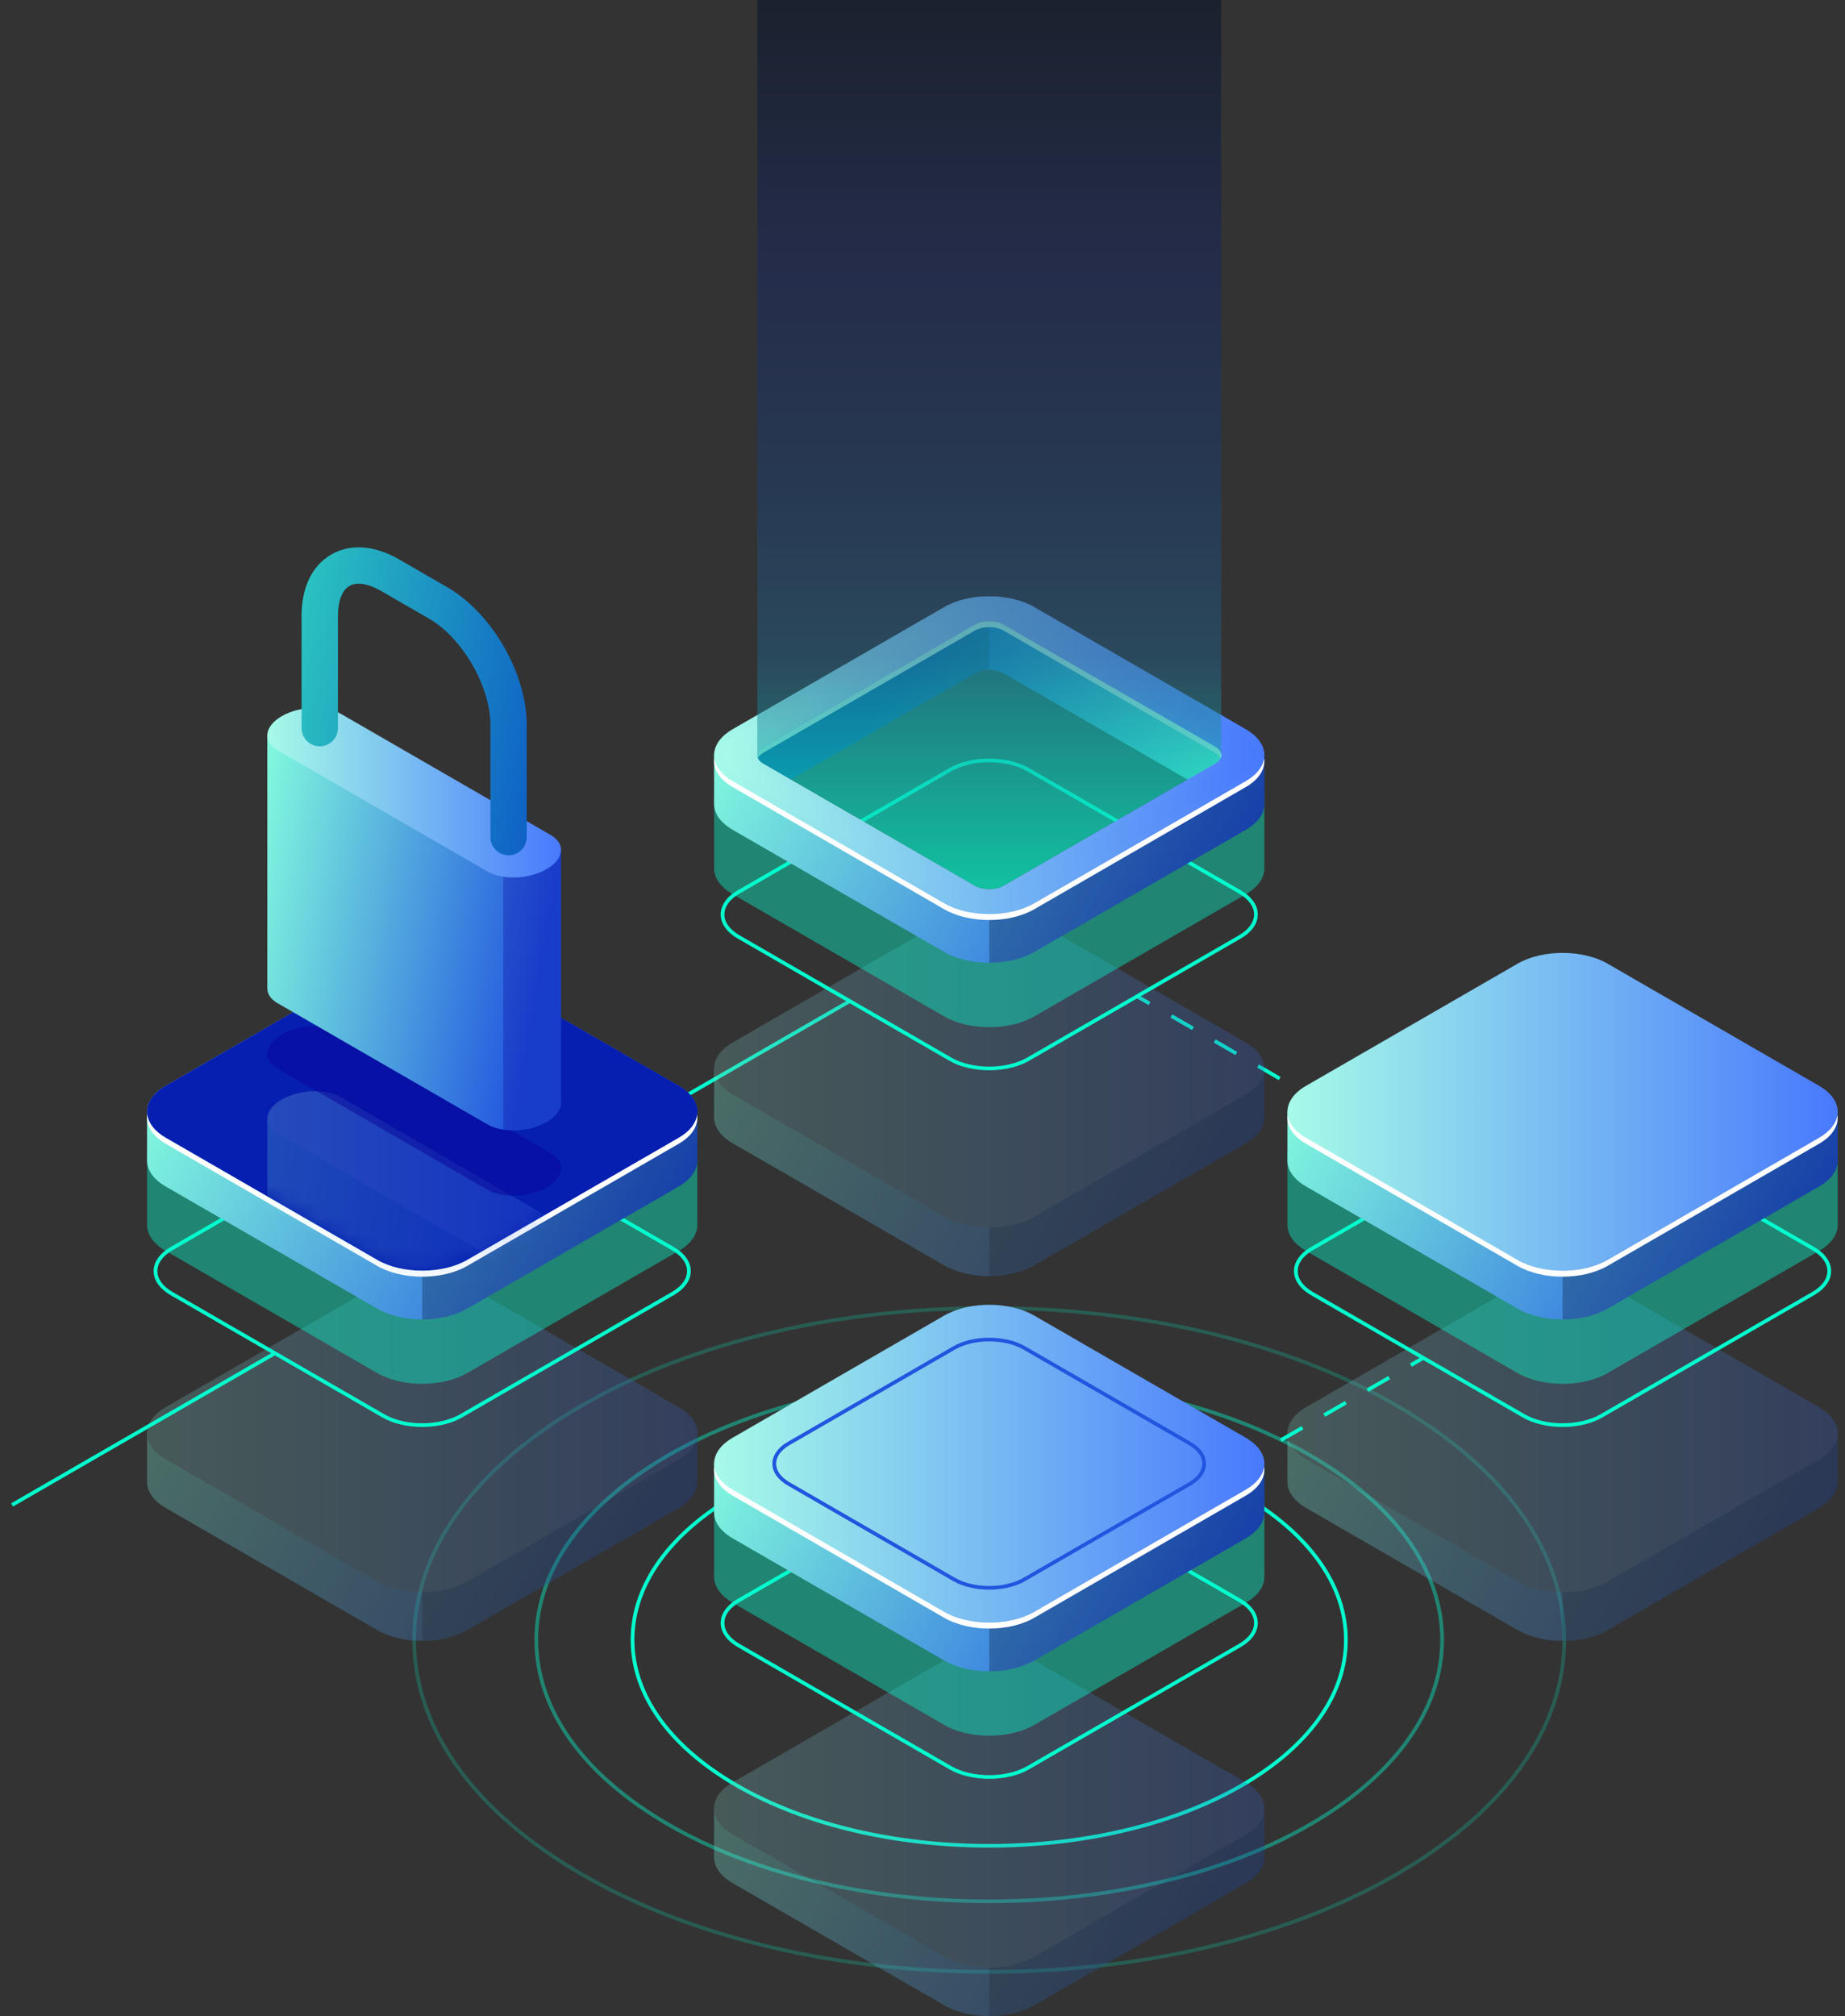 <svg width="119" height="130" viewBox="0 0 119 130" fill="none" xmlns="http://www.w3.org/2000/svg">
<rect x="0" y="0" width="119" height="130" fill="#333333" stroke="none"/>
<path opacity="0.4" d="M63.804 122.719C56.301 122.719 48.799 121.07 43.088 117.772C37.532 114.564 34.472 110.292 34.472 105.743C34.472 101.194 37.532 96.921 43.087 93.714C54.51 87.119 73.097 87.119 84.519 93.714C90.075 96.922 93.135 101.194 93.135 105.744C93.135 110.294 90.075 114.565 84.519 117.773C78.809 121.07 71.306 122.719 63.804 122.719ZM63.802 89.004C56.343 89.004 48.885 90.643 43.207 93.921C37.728 97.084 34.711 101.283 34.711 105.744C34.711 110.204 37.728 114.402 43.207 117.566C54.564 124.123 73.043 124.124 84.399 117.566C89.878 114.403 92.895 110.205 92.895 105.745C92.895 101.284 89.878 97.086 84.399 93.922C78.721 90.643 71.262 89.004 63.802 89.004Z" fill="#03FFCF"/>
<path opacity="0.2" d="M63.804 127.267C54.283 127.267 44.765 125.175 37.517 120.99C30.472 116.923 26.593 111.508 26.593 105.745C26.593 99.98 30.472 94.566 37.516 90.499C52.01 82.131 75.594 82.13 90.089 90.5C97.134 94.566 101.013 99.981 101.013 105.745C101.013 111.51 97.134 116.924 90.09 120.99C82.844 125.174 73.323 127.267 63.804 127.267ZM63.802 84.458C54.325 84.458 44.85 86.541 37.635 90.706C30.668 94.728 26.832 100.069 26.832 105.745C26.832 111.42 30.669 116.761 37.636 120.783C52.065 129.114 75.542 129.113 89.97 120.784C96.937 116.761 100.774 111.421 100.774 105.745C100.774 100.07 96.937 94.729 89.969 90.706C82.755 86.541 73.278 84.458 63.802 84.458Z" fill="#03FFCF"/>
<path d="M63.804 119.138C57.891 119.139 51.979 117.839 47.476 115.24C43.093 112.709 40.678 109.336 40.678 105.744C40.678 102.152 43.092 98.78 47.476 96.249C56.479 91.051 71.127 91.052 80.13 96.249C84.514 98.78 86.928 102.152 86.928 105.745C86.928 109.337 84.514 112.709 80.13 115.24C75.63 117.839 69.717 119.138 63.804 119.138ZM63.803 92.586C57.933 92.586 52.063 93.876 47.596 96.456C43.289 98.943 40.918 102.241 40.918 105.744C40.918 109.248 43.289 112.546 47.597 115.033C56.533 120.193 71.075 120.193 80.011 115.033C84.318 112.547 86.689 109.248 86.689 105.745C86.689 102.242 84.317 98.943 80.01 96.456C75.542 93.876 69.672 92.586 63.803 92.586Z" fill="#03FFCF"/>
<path d="M89.582 73.467L89.463 73.674L90.228 74.116L90.347 73.908L89.582 73.467Z" fill="#03FFCF"/>
<path d="M88.067 72.875L86.67 72.068L86.79 71.861L88.187 72.667L88.067 72.875ZM85.273 71.262L83.876 70.455L83.996 70.247L85.393 71.054L85.273 71.262ZM82.478 69.648L81.08 68.841L81.2 68.634L82.598 69.441L82.478 69.648ZM79.683 68.034L78.286 67.228L78.406 67.02L79.803 67.827L79.683 68.034ZM76.888 66.421L75.491 65.614L75.611 65.407L77.008 66.214L76.888 66.421Z" fill="#03FFCF"/>
<path d="M73.439 64.164L73.32 64.372L74.084 64.813L74.204 64.606L73.439 64.164Z" fill="#03FFCF"/>
<g opacity="0.3">
<path d="M118.531 95.511V92.418L117.675 91.943C117.434 93.402 115.716 94.364 114.28 94.564L104.499 100.283L100.231 101.824L86.607 94.793L86.922 94.611C85.757 94.067 85.13 92.823 84.5 91.688L83.583 92.235L83.038 92.389V95.56C83.038 96.166 83.438 96.772 84.237 97.234L97.886 105.114C99.484 106.037 102.084 106.037 103.683 105.114L117.332 97.234C118.118 96.78 118.517 96.186 118.53 95.59C118.531 95.564 118.529 95.537 118.528 95.51L118.531 95.511Z" fill="url(#paint0_linear_1_1326)"/>
<path opacity="0.3" d="M114.279 94.564L104.499 100.283L100.783 101.625V105.807C101.833 105.807 102.883 105.576 103.682 105.115L117.331 97.234C118.117 96.78 118.517 96.187 118.529 95.591C118.53 95.564 118.529 95.538 118.528 95.511L118.529 95.512V92.419L117.748 91.984H117.666C117.399 93.42 115.701 94.366 114.279 94.564Z" fill="#02122B"/>
<path d="M97.886 101.973L84.237 94.092C82.638 93.169 82.638 91.668 84.237 90.745L97.886 82.865C99.484 81.943 102.085 81.943 103.683 82.865L117.333 90.746C118.931 91.668 118.931 93.17 117.333 94.092L103.683 101.973C102.085 102.896 99.484 102.896 97.886 101.973Z" fill="url(#paint1_linear_1_1326)"/>
<g opacity="0.3">
<path d="M97.886 101.973L84.237 94.092C82.638 93.169 82.638 91.668 84.237 90.745L97.886 82.865C99.484 81.943 102.085 81.943 103.683 82.865L117.333 90.746C118.931 91.668 118.931 93.17 117.333 94.092L103.683 101.973C102.085 102.896 99.484 102.896 97.886 101.973Z" fill="#02122B"/>
</g>
</g>
<path d="M100.783 92.013C99.852 92.013 98.92 91.808 98.211 91.398L84.561 83.517C83.853 83.107 83.462 82.555 83.462 81.962C83.462 81.369 83.853 80.817 84.561 80.408L98.21 72.528C99.629 71.709 101.937 71.709 103.356 72.528L117.005 80.408C117.714 80.818 118.104 81.37 118.104 81.963C118.104 82.556 117.714 83.108 117.005 83.517L103.356 91.398C102.647 91.808 101.715 92.013 100.783 92.013ZM100.783 72.15C99.894 72.15 99.006 72.345 98.33 72.735L84.681 80.615C84.049 80.98 83.701 81.458 83.701 81.963C83.701 82.467 84.049 82.945 84.681 83.31L98.331 91.191C99.683 91.972 101.884 91.972 103.236 91.191L116.885 83.311C117.517 82.946 117.865 82.468 117.865 81.963C117.865 81.459 117.517 80.981 116.885 80.616L103.236 72.735C102.56 72.345 101.671 72.15 100.783 72.15Z" fill="#03FFCF"/>
<path opacity="0.4" d="M118.53 78.938V74.264L117.674 73.788C117.433 75.248 115.715 76.209 114.279 76.409L104.498 82.128L100.23 83.67L86.606 76.639L86.921 76.457C85.756 75.913 85.129 74.669 84.499 73.533L83.582 74.08L83.037 74.234V78.987C83.037 79.593 83.437 80.198 84.236 80.66L97.885 88.541C99.483 89.463 102.083 89.463 103.682 88.541L117.331 80.66C118.117 80.206 118.516 79.612 118.529 79.017C118.53 78.99 118.528 78.964 118.527 78.937L118.53 78.938Z" fill="#03FFCF"/>
<path d="M118.53 74.783V71.691L117.674 71.215C117.433 72.675 115.715 73.636 114.279 73.836L104.498 79.555L100.23 81.097L86.606 74.066L86.921 73.884C85.756 73.34 85.129 72.096 84.499 70.96L83.582 71.507L83.037 71.661V74.832C83.037 75.438 83.437 76.044 84.236 76.506L97.885 84.386C99.483 85.309 102.083 85.309 103.682 84.386L117.331 76.506C118.117 76.052 118.516 75.459 118.529 74.862C118.53 74.836 118.528 74.809 118.527 74.782L118.53 74.783Z" fill="url(#paint2_linear_1_1326)"/>
<path opacity="0.3" d="M114.279 73.837L104.499 79.556L100.783 80.897V85.079C101.833 85.079 102.883 84.849 103.682 84.387L117.331 76.507C118.117 76.053 118.517 75.459 118.529 74.863C118.53 74.837 118.529 74.81 118.528 74.783L118.529 74.784V71.692L117.748 71.257H117.666C117.399 72.693 115.701 73.639 114.279 73.837Z" fill="#02122B"/>
<path d="M97.886 81.245L84.237 73.364C82.638 72.442 82.638 70.94 84.237 70.017L97.886 62.137C99.484 61.215 102.085 61.215 103.683 62.137L117.332 70.018C118.93 70.94 118.93 72.442 117.332 73.364L103.683 81.244C102.085 82.167 99.484 82.167 97.886 81.245Z" fill="url(#paint3_linear_1_1326)"/>
<path d="M117.33 73.365L103.681 81.245C102.083 82.167 99.483 82.167 97.884 81.245L84.235 73.364C83.52 72.952 83.126 72.424 83.051 71.883C82.957 72.552 83.351 73.239 84.235 73.75L97.884 81.63C99.483 82.553 102.083 82.553 103.681 81.63L117.33 73.75C118.214 73.24 118.608 72.552 118.514 71.884C118.438 72.424 118.045 72.953 117.33 73.365Z" fill="white"/>
<path d="M37.935 74.434L37.815 74.227L54.715 64.47L54.835 64.676L37.935 74.434Z" fill="#03FFCF"/>
<g opacity="0.3">
<path d="M44.978 95.511V92.418L44.123 91.943C43.881 93.402 42.163 94.364 40.727 94.564L30.947 100.283L26.679 101.824L13.055 94.793L13.369 94.611C12.205 94.067 11.578 92.823 10.948 91.688L10.031 92.235L9.486 92.389V95.56C9.486 96.166 9.886 96.772 10.684 97.234L24.334 105.114C25.932 106.037 28.532 106.037 30.13 105.114L43.78 97.234C44.566 96.78 44.965 96.186 44.978 95.59C44.978 95.564 44.977 95.537 44.976 95.51L44.978 95.511Z" fill="url(#paint4_linear_1_1326)"/>
<path opacity="0.3" d="M40.728 94.564L30.948 100.283L27.232 101.625V105.807C28.282 105.807 29.332 105.576 30.131 105.115L43.781 97.234C44.567 96.78 44.966 96.187 44.979 95.591C44.979 95.564 44.978 95.538 44.977 95.511L44.979 95.512V92.419L44.197 91.984H44.115C43.849 93.42 42.151 94.366 40.728 94.564Z" fill="#02122B"/>
<path d="M24.334 101.973L10.684 94.092C9.086 93.169 9.086 91.668 10.684 90.745L24.334 82.865C25.932 81.943 28.532 81.943 30.131 82.865L43.78 90.746C45.379 91.668 45.379 93.17 43.78 94.092L30.131 101.973C28.532 102.896 25.932 102.896 24.334 101.973Z" fill="url(#paint5_linear_1_1326)"/>
<g opacity="0.3">
<path d="M24.334 101.973L10.684 94.092C9.086 93.169 9.086 91.668 10.684 90.745L24.334 82.865C25.932 81.943 28.532 81.943 30.131 82.865L43.78 90.746C45.379 91.668 45.379 93.17 43.78 94.092L30.131 101.973C28.532 102.896 25.932 102.896 24.334 101.973Z" fill="#02122B"/>
</g>
</g>
<path d="M27.233 92.012C26.301 92.012 25.369 91.808 24.66 91.398L11.01 83.517C10.302 83.107 9.911 82.555 9.911 81.962C9.911 81.369 10.302 80.817 11.01 80.408L24.659 72.528C26.078 71.709 28.386 71.709 29.805 72.528L43.454 80.408C44.163 80.817 44.553 81.37 44.553 81.963C44.553 82.556 44.163 83.108 43.454 83.517L29.805 91.398C29.096 91.808 28.164 92.012 27.233 92.012ZM24.779 91.191C26.132 91.972 28.333 91.972 29.685 91.191L43.334 83.31C43.966 82.946 44.314 82.467 44.314 81.963C44.314 81.459 43.966 80.981 43.334 80.616L29.685 72.735C28.332 71.954 26.131 71.954 24.779 72.735L11.13 80.615C10.498 80.98 10.15 81.458 10.15 81.963C10.15 82.467 10.498 82.945 11.13 83.31L24.779 91.191Z" fill="#03FFCF"/>
<path opacity="0.4" d="M44.978 78.938V74.263L44.123 73.788C43.881 75.247 42.163 76.209 40.727 76.409L30.947 82.128L26.679 83.669L13.055 76.638L13.369 76.457C12.205 75.912 11.578 74.668 10.948 73.533L10.031 74.08L9.486 74.234V78.987C9.486 79.593 9.886 80.198 10.684 80.66L24.334 88.54C25.932 89.463 28.532 89.463 30.13 88.54L43.78 80.66C44.566 80.206 44.965 79.612 44.978 79.017C44.978 78.99 44.977 78.964 44.976 78.937L44.978 78.938Z" fill="#03FFCF"/>
<path d="M44.978 74.783V71.691L44.123 71.215C43.881 72.675 42.163 73.636 40.727 73.836L30.947 79.555L26.679 81.097L13.055 74.066L13.369 73.884C12.205 73.34 11.578 72.096 10.948 70.96L10.031 71.507L9.486 71.661V74.832C9.486 75.438 9.886 76.044 10.684 76.506L24.334 84.386C25.932 85.309 28.532 85.309 30.13 84.386L43.78 76.506C44.566 76.052 44.965 75.459 44.978 74.862C44.978 74.836 44.977 74.809 44.976 74.782L44.978 74.783Z" fill="url(#paint6_linear_1_1326)"/>
<path opacity="0.3" d="M40.728 73.836L30.948 79.556L27.232 80.897V85.079C28.282 85.079 29.332 84.849 30.131 84.387L43.781 76.507C44.567 76.053 44.966 75.459 44.979 74.863C44.979 74.837 44.978 74.81 44.977 74.783L44.979 74.784V71.692L44.197 71.257H44.115C43.849 72.693 42.151 73.638 40.728 73.836Z" fill="#02122B"/>
<path d="M24.334 81.245L10.684 73.364C9.086 72.442 9.086 70.94 10.684 70.017L24.334 62.137C25.932 61.214 28.532 61.214 30.131 62.137L43.78 70.017C45.379 70.94 45.379 72.442 43.78 73.364L30.131 81.244C28.532 82.167 25.932 82.167 24.334 81.245Z" fill="url(#paint7_linear_1_1326)"/>
<path d="M24.334 81.245L10.684 73.364C9.086 72.442 9.086 70.94 10.684 70.017L24.334 62.137C25.932 61.214 28.532 61.214 30.131 62.137L43.78 70.017C45.379 70.94 45.379 72.442 43.78 73.364L30.131 81.244C28.532 82.167 25.932 82.167 24.334 81.245Z" fill="#08049A"/>
<g opacity="0.51">
<path d="M24.334 81.245L10.684 73.364C9.086 72.442 9.086 70.94 10.684 70.017L24.334 62.137C25.932 61.214 28.532 61.214 30.131 62.137L43.78 70.017C45.379 70.94 45.379 72.442 43.78 73.364L30.131 81.244C28.532 82.167 25.932 82.167 24.334 81.245Z" fill="#0439C7"/>
</g>
<path d="M43.78 73.365L30.131 81.245C28.533 82.167 25.932 82.167 24.334 81.245L10.685 73.364C9.97 72.952 9.576 72.423 9.5 71.883C9.407 72.552 9.801 73.239 10.685 73.75L24.334 81.63C25.932 82.553 28.533 82.553 30.131 81.63L43.78 73.75C44.664 73.24 45.058 72.552 44.964 71.884C44.888 72.424 44.494 72.953 43.78 73.365Z" fill="white"/>
<path d="M74.921 97.443L74.802 97.236L75.567 96.795L75.687 97.002L74.921 97.443Z" fill="#03FFCF"/>
<path d="M77.085 96.196L76.964 95.989L78.362 95.182L78.482 95.389L77.085 96.196ZM79.879 94.582L79.759 94.375L81.157 93.568L81.276 93.776L79.879 94.582ZM82.674 92.968L82.554 92.761L83.952 91.955L84.072 92.162L82.674 92.968ZM85.469 91.355L85.349 91.148L86.746 90.341L86.866 90.548L85.469 91.355ZM88.263 89.742L88.143 89.535L89.541 88.728L89.661 88.935L88.263 89.742Z" fill="#03FFCF"/>
<path d="M91.057 88.128L90.938 87.921L91.702 87.48L91.823 87.686L91.057 88.128Z" fill="#03FFCF"/>
<g opacity="0.3">
<path d="M81.55 119.705V116.612L80.694 116.136C80.453 117.596 78.735 118.558 77.299 118.757L67.518 124.477L63.25 126.018L49.626 118.988L49.941 118.806C48.776 118.261 48.149 117.017 47.519 115.882L46.602 116.429L46.057 116.582V119.754C46.057 120.36 46.457 120.966 47.256 121.427L60.906 129.308C62.504 130.231 65.104 130.231 66.702 129.308L80.352 121.428C81.138 120.974 81.537 120.38 81.55 119.784C81.55 119.758 81.549 119.731 81.548 119.704L81.55 119.705Z" fill="url(#paint8_linear_1_1326)"/>
<path opacity="0.3" d="M77.3 118.757L67.52 124.477L63.805 125.818V130C64.854 130 65.904 129.769 66.703 129.308L80.353 121.428C81.139 120.974 81.538 120.38 81.551 119.784C81.551 119.757 81.55 119.731 81.549 119.704L81.551 119.705V116.612L80.769 116.178H80.688C80.421 117.613 78.723 118.559 77.3 118.757Z" fill="#02122B"/>
<path d="M60.906 126.167L47.256 118.286C45.658 117.363 45.658 115.862 47.256 114.939L60.905 107.059C62.503 106.136 65.103 106.136 66.701 107.059L80.351 114.94C81.949 115.862 81.949 117.364 80.351 118.286L66.702 126.167C65.104 127.089 62.504 127.089 60.906 126.167Z" fill="url(#paint9_linear_1_1326)"/>
<g opacity="0.3">
<path d="M60.906 126.167L47.256 118.286C45.658 117.363 45.658 115.862 47.256 114.939L60.905 107.059C62.503 106.136 65.103 106.136 66.701 107.059L80.351 114.94C81.949 115.862 81.949 117.364 80.351 118.286L66.702 126.167C65.104 127.089 62.504 127.089 60.906 126.167Z" fill="#02122B"/>
</g>
</g>
<path d="M63.805 114.702C62.873 114.702 61.942 114.497 61.233 114.087L47.583 106.207C46.874 105.797 46.484 105.245 46.484 104.652C46.484 104.059 46.874 103.507 47.583 103.098L61.232 95.217C62.651 94.398 64.959 94.398 66.377 95.217L80.027 103.098C80.735 103.507 81.125 104.059 81.125 104.652C81.125 105.245 80.735 105.797 80.027 106.206L66.378 114.087C65.668 114.497 64.737 114.702 63.805 114.702ZM63.804 94.84C62.916 94.84 62.028 95.035 61.352 95.425L47.702 103.306C47.07 103.671 46.723 104.149 46.723 104.653C46.723 105.157 47.07 105.636 47.702 106.001L61.352 113.881C62.704 114.662 64.906 114.662 66.258 113.881L79.907 106.001C80.538 105.636 80.886 105.158 80.886 104.654C80.886 104.149 80.538 103.671 79.907 103.306L66.257 95.425C65.582 95.035 64.693 94.84 63.804 94.84Z" fill="#03FFCF"/>
<path opacity="0.4" d="M81.551 101.628V96.954L80.695 96.478C80.454 97.937 78.736 98.899 77.3 99.099L67.519 104.818L63.251 106.359L49.627 99.329L49.942 99.147C48.777 98.603 48.15 97.359 47.52 96.224L46.603 96.771L46.058 96.924V101.677C46.058 102.283 46.458 102.889 47.257 103.35L60.906 111.231C62.504 112.153 65.105 112.153 66.703 111.231L80.352 103.35C81.138 102.896 81.537 102.303 81.55 101.707C81.551 101.68 81.55 101.654 81.548 101.627L81.551 101.628Z" fill="#03FFCF"/>
<path d="M81.55 97.474V94.381L80.695 93.905C80.453 95.365 78.735 96.327 77.299 96.526L67.519 102.246L63.251 103.787L49.626 96.756L49.941 96.574C48.777 96.03 48.15 94.786 47.52 93.651L46.603 94.198L46.058 94.351V97.523C46.058 98.129 46.457 98.734 47.256 99.196L60.906 107.077C62.504 107.999 65.104 107.999 66.702 107.077L80.352 99.196C81.138 98.742 81.537 98.149 81.55 97.553C81.55 97.526 81.549 97.499 81.548 97.473L81.55 97.474Z" fill="url(#paint10_linear_1_1326)"/>
<path opacity="0.3" d="M77.299 96.526L67.519 102.246L63.804 103.587V107.769C64.853 107.769 65.903 107.538 66.703 107.077L80.352 99.197C81.138 98.743 81.537 98.149 81.55 97.553C81.55 97.526 81.549 97.499 81.548 97.473L81.55 97.474V94.381L80.768 93.946H80.687C80.42 95.382 78.722 96.328 77.299 96.526Z" fill="#02122B"/>
<path d="M60.906 103.935L47.256 96.055C45.658 95.132 45.658 93.631 47.256 92.708L60.905 84.828C62.504 83.905 65.104 83.905 66.702 84.828L80.352 92.708C81.95 93.631 81.95 95.132 80.352 96.055L66.702 103.935C65.104 104.858 62.504 104.858 60.906 103.935Z" fill="url(#paint11_linear_1_1326)"/>
<path d="M63.803 102.504C62.962 102.504 62.12 102.319 61.479 101.949L50.815 95.792C50.173 95.421 49.819 94.92 49.819 94.381C49.819 93.842 50.173 93.341 50.815 92.97L61.479 86.814C62.76 86.074 64.845 86.073 66.127 86.814L76.791 92.971C77.433 93.341 77.787 93.843 77.787 94.381C77.788 94.921 77.433 95.421 76.791 95.792L66.128 101.949C65.487 102.319 64.646 102.504 63.803 102.504ZM61.599 101.742C62.814 102.444 64.793 102.444 66.008 101.742L76.672 95.586C77.237 95.259 77.549 94.831 77.549 94.381C77.549 93.931 77.237 93.504 76.672 93.178L66.008 87.021C64.792 86.319 62.814 86.32 61.599 87.021L50.936 93.177C50.37 93.504 50.059 93.931 50.059 94.381C50.059 94.831 50.37 95.258 50.936 95.585L61.599 101.742Z" fill="#2155DF"/>
<path d="M80.351 96.055L66.702 103.936C65.103 104.858 62.503 104.858 60.905 103.936L47.255 96.055C46.541 95.642 46.147 95.114 46.071 94.574C45.977 95.243 46.371 95.93 47.255 96.441L60.905 104.321C62.503 105.244 65.103 105.244 66.702 104.321L80.351 96.441C81.235 95.93 81.629 95.243 81.535 94.575C81.459 95.115 81.066 95.643 80.351 96.055Z" fill="white"/>
<g opacity="0.3">
<path d="M81.55 71.995V68.902L80.694 68.427C80.453 69.886 78.735 70.848 77.299 71.048L67.518 76.767L63.25 78.308L49.626 71.277L49.941 71.095C48.776 70.551 48.149 69.307 47.519 68.172L46.602 68.719L46.057 68.873V72.044C46.057 72.65 46.457 73.256 47.256 73.718L60.905 81.598C62.503 82.521 65.103 82.521 66.702 81.598L80.351 73.718C81.137 73.264 81.536 72.671 81.549 72.075C81.55 72.048 81.549 72.022 81.547 71.995L81.55 71.995Z" fill="url(#paint12_linear_1_1326)"/>
<path opacity="0.3" d="M77.3 71.047L67.52 76.766L63.805 78.108V82.29C64.854 82.29 65.904 82.059 66.703 81.598L80.353 73.717C81.139 73.263 81.538 72.67 81.551 72.074C81.551 72.047 81.55 72.021 81.549 71.994L81.551 71.995V68.902L80.769 68.468H80.688C80.421 69.903 78.723 70.849 77.3 71.047Z" fill="#02122B"/>
<path d="M60.906 78.455L47.256 70.574C45.658 69.652 45.658 68.15 47.256 67.227L60.905 59.347C62.503 58.425 65.103 58.425 66.701 59.347L80.351 67.228C81.949 68.15 81.949 69.652 80.351 70.574L66.702 78.454C65.104 79.377 62.504 79.377 60.906 78.455Z" fill="url(#paint13_linear_1_1326)"/>
<g opacity="0.3">
<path d="M60.906 78.455L47.256 70.574C45.658 69.652 45.658 68.15 47.256 67.227L60.905 59.347C62.503 58.425 65.103 58.425 66.701 59.347L80.351 67.228C81.949 68.15 81.949 69.652 80.351 70.574L66.702 78.454C65.104 79.377 62.504 79.377 60.906 78.455Z" fill="#02122B"/>
</g>
</g>
<path d="M63.805 69.013C62.873 69.013 61.942 68.809 61.233 68.399L47.583 60.519C46.874 60.109 46.484 59.557 46.484 58.964C46.484 58.371 46.874 57.819 47.583 57.41L61.232 49.529C62.651 48.71 64.959 48.71 66.377 49.529L80.027 57.41C80.735 57.818 81.125 58.371 81.125 58.964C81.125 59.557 80.735 60.109 80.027 60.518L66.378 68.399C65.668 68.808 64.737 69.013 63.805 69.013ZM63.804 49.151C62.916 49.151 62.028 49.346 61.352 49.736L47.702 57.617C47.07 57.982 46.723 58.46 46.723 58.964C46.723 59.469 47.07 59.947 47.702 60.312L61.352 68.192C62.704 68.973 64.906 68.973 66.258 68.192L79.907 60.312C80.538 59.947 80.886 59.469 80.886 58.965C80.886 58.461 80.538 57.982 79.907 57.617L66.257 49.737C65.582 49.346 64.693 49.151 63.804 49.151Z" fill="#03FFCF"/>
<path opacity="0.4" d="M81.551 55.941V51.267L80.695 50.791C80.454 52.25 78.736 53.212 77.3 53.412L67.519 59.131L63.251 60.672L49.627 53.642L49.942 53.459C48.777 52.916 48.15 51.671 47.52 50.536L46.603 51.084L46.058 51.237V55.99C46.058 56.596 46.458 57.202 47.257 57.663L60.906 65.544C62.504 66.466 65.105 66.466 66.703 65.544L80.352 57.664C81.138 57.21 81.537 56.616 81.55 56.02C81.551 55.993 81.55 55.967 81.548 55.94L81.551 55.941Z" fill="#03FFCF"/>
<path d="M81.55 51.786V48.694L80.695 48.218C80.453 49.678 78.735 50.639 77.299 50.839L67.519 56.558L63.251 58.1L49.626 51.069L49.941 50.887C48.777 50.343 48.15 49.099 47.52 47.964L46.603 48.511L46.058 48.664V51.836C46.058 52.442 46.457 53.047 47.256 53.509L60.906 61.39C62.504 62.312 65.104 62.312 66.702 61.39L80.352 53.509C81.138 53.055 81.537 52.462 81.55 51.866C81.55 51.839 81.549 51.812 81.548 51.786L81.55 51.786Z" fill="url(#paint14_linear_1_1326)"/>
<path opacity="0.3" d="M77.299 50.838L67.519 56.558L63.804 57.899V62.081C64.853 62.081 65.903 61.85 66.703 61.389L80.352 53.509C81.138 53.055 81.537 52.461 81.55 51.865C81.55 51.839 81.549 51.812 81.548 51.785L81.55 51.786V48.693L80.768 48.259H80.687C80.42 49.694 78.722 50.64 77.299 50.838Z" fill="#02122B"/>
<path d="M49.94 50.887L62.875 43.419C63.387 43.124 64.219 43.124 64.731 43.419L77.44 50.757L77.299 50.839C78.735 50.639 80.453 49.678 80.694 48.218L66.432 40.286L62.282 39.189L58.903 41.175L47.519 47.964C48.149 49.099 48.776 50.343 49.94 50.887Z" fill="url(#paint15_linear_1_1326)"/>
<path opacity="0.3" d="M63.803 39.59L62.282 39.188L58.903 41.174L47.519 47.963C48.149 49.098 48.776 50.343 49.94 50.886L62.875 43.419C63.131 43.271 63.467 43.197 63.803 43.197V39.59Z" fill="#02122B"/>
<path d="M60.906 58.248L47.256 50.367C45.658 49.445 45.658 47.943 47.256 47.021L60.905 39.14C62.504 38.218 65.104 38.218 66.702 39.14L80.352 47.021C81.95 47.943 81.95 49.445 80.352 50.367L66.702 58.247C65.104 59.171 62.504 59.171 60.906 58.248ZM64.731 40.278C64.22 39.982 63.387 39.982 62.875 40.278L49.226 48.158C48.715 48.453 48.715 48.934 49.226 49.23L62.876 57.11C63.388 57.406 64.22 57.406 64.732 57.11L78.381 49.23C78.893 48.934 78.893 48.454 78.381 48.158L64.731 40.278Z" fill="url(#paint16_linear_1_1326)"/>
<path d="M78.38 48.157L64.731 40.276C64.219 39.981 63.386 39.981 62.874 40.276L49.225 48.157C48.884 48.353 48.772 48.633 48.886 48.885C48.943 48.759 49.055 48.641 49.225 48.542L62.874 40.662C63.386 40.367 64.219 40.367 64.731 40.662L78.38 48.542C78.551 48.641 78.663 48.76 78.72 48.886C78.834 48.633 78.722 48.354 78.38 48.157Z" fill="white"/>
<path d="M80.351 50.367L66.702 58.247C65.103 59.17 62.503 59.17 60.905 58.247L47.255 50.367C46.541 49.954 46.147 49.426 46.071 48.886C45.977 49.555 46.371 50.242 47.255 50.752L60.905 58.633C62.503 59.555 65.103 59.555 66.702 58.633L80.351 50.752C81.235 50.242 81.629 49.555 81.535 48.886C81.459 49.426 81.066 49.955 80.351 50.367Z" fill="white"/>
<path d="M61.291 58.025L47.641 50.144C46.256 49.344 46.256 48.042 47.641 47.242L61.291 39.362C62.676 38.562 64.931 38.562 66.316 39.362L79.966 47.243C81.352 48.042 81.352 49.344 79.966 50.144L66.317 58.024C64.931 58.825 62.676 58.825 61.291 58.025ZM65.117 40.054C64.392 39.636 63.214 39.636 62.489 40.054L48.84 47.935C48.116 48.353 48.116 49.034 48.84 49.452L62.49 57.333C63.214 57.751 64.393 57.751 65.117 57.333L78.766 49.452C79.491 49.034 79.491 48.354 78.766 47.935L65.117 40.054Z" fill="url(#paint17_linear_1_1326)"/>
<path opacity="0.4" d="M64.731 40.276C64.219 39.981 63.387 39.981 62.875 40.276L49.226 48.157C48.714 48.452 48.714 48.933 49.226 49.228L62.876 57.109C63.387 57.404 64.22 57.404 64.732 57.109L78.381 49.228C78.893 48.933 78.893 48.453 78.381 48.157L64.731 40.276Z" fill="#03FFCF"/>
<path opacity="0.5" d="M78.764 48.682V0H48.843L48.845 48.682C48.84 48.879 48.967 49.078 49.227 49.228L62.876 57.109C63.388 57.404 64.221 57.404 64.733 57.109L78.382 49.228C78.642 49.078 78.769 48.88 78.764 48.682Z" fill="url(#paint18_linear_1_1326)"/>
<g opacity="0.2">
<mask id="mask0_1_1326" style="mask-type:luminance" maskUnits="userSpaceOnUse" x="9" y="61" width="36" height="21">
<path d="M24.334 81.245L10.685 73.364C9.087 72.442 9.087 70.94 10.685 70.017L24.334 62.137C25.933 61.214 28.533 61.214 30.131 62.137L43.781 70.017C45.379 70.94 45.379 72.442 43.781 73.364L30.131 81.244C28.533 82.167 25.933 82.167 24.334 81.245Z" fill="white"/>
</mask>
<g mask="url(#mask0_1_1326)">
<path d="M17.242 72.154V88.462L17.243 88.462C17.247 88.815 17.462 89.153 17.899 89.405L31.45 97.228C32.425 97.791 34.129 97.72 35.255 97.07C35.886 96.706 36.202 96.236 36.185 95.795V79.483L17.242 72.154Z" fill="url(#paint19_linear_1_1326)"/>
</g>
<mask id="mask1_1_1326" style="mask-type:luminance" maskUnits="userSpaceOnUse" x="9" y="61" width="36" height="21">
<path d="M24.334 81.245L10.685 73.364C9.087 72.442 9.087 70.94 10.685 70.017L24.334 62.137C25.933 61.214 28.533 61.214 30.131 62.137L43.781 70.017C45.379 70.94 45.379 72.442 43.781 73.364L30.131 81.244C28.533 82.167 25.933 82.167 24.334 81.245Z" fill="white"/>
</mask>
<g mask="url(#mask1_1_1326)">
<path opacity="0.3" d="M32.465 97.555C33.377 97.693 34.458 97.53 35.254 97.07C35.886 96.705 36.201 96.236 36.185 95.795V79.483L32.532 78.07H32.465V97.555H32.465Z" fill="#08049A"/>
</g>
<mask id="mask2_1_1326" style="mask-type:luminance" maskUnits="userSpaceOnUse" x="9" y="61" width="36" height="21">
<path d="M24.334 81.245L10.685 73.364C9.087 72.442 9.087 70.94 10.685 70.017L24.334 62.137C25.933 61.214 28.533 61.214 30.131 62.137L43.781 70.017C45.379 70.94 45.379 72.442 43.781 73.364L30.131 81.244C28.533 82.167 25.933 82.167 24.334 81.245Z" fill="white"/>
</mask>
<g mask="url(#mask2_1_1326)">
<path d="M31.449 80.92L17.898 73.097C16.923 72.534 17.045 71.551 18.172 70.9C19.298 70.25 21.002 70.18 21.977 70.743L35.527 78.566C36.503 79.129 36.38 80.112 35.254 80.763C34.128 81.413 32.424 81.484 31.449 80.92Z" fill="url(#paint20_linear_1_1326)"/>
</g>
</g>
<path opacity="0.5" d="M31.448 76.723L17.898 68.9C16.922 68.337 17.045 67.353 18.171 66.703C19.297 66.053 21.001 65.982 21.976 66.545L35.527 74.368C36.502 74.931 36.38 75.915 35.253 76.565C34.127 77.215 32.423 77.286 31.448 76.723Z" fill="#08049A"/>
<path d="M17.241 47.434V63.742L17.242 63.742C17.247 64.095 17.462 64.433 17.899 64.685L31.449 72.508C32.424 73.071 34.128 73 35.254 72.35C35.886 71.986 36.202 71.516 36.185 71.075V54.763L17.241 47.434Z" fill="url(#paint21_linear_1_1326)"/>
<path opacity="0.3" d="M32.465 72.834C33.377 72.973 34.458 72.81 35.254 72.35C35.885 71.985 36.201 71.516 36.184 71.075V54.763L32.531 53.349H32.464V72.834H32.465Z" fill="#08049A"/>
<path d="M31.448 56.2L17.898 48.377C16.922 47.814 17.045 46.831 18.171 46.18C19.297 45.53 21.001 45.459 21.976 46.023L35.527 53.846C36.502 54.409 36.38 55.392 35.253 56.043C34.127 56.693 32.423 56.764 31.448 56.2Z" fill="url(#paint22_linear_1_1326)"/>
<path d="M32.802 55.152C32.155 55.152 31.631 54.628 31.631 53.981V46.735C31.631 44.264 29.823 41.132 27.682 39.897L24.573 38.102C23.751 37.627 23.009 37.511 22.538 37.784C22.066 38.056 21.796 38.757 21.796 39.705V46.951C21.796 47.598 21.271 48.122 20.624 48.122C19.977 48.122 19.453 47.598 19.453 46.951V39.705C19.453 37.87 20.133 36.468 21.367 35.756C22.601 35.043 24.155 35.156 25.744 36.073L28.853 37.868C31.723 39.526 33.972 43.42 33.972 46.735V53.981C33.973 54.628 33.449 55.152 32.802 55.152Z" fill="url(#paint23_linear_1_1326)"/>
<path d="M17.623 87.183L0.719 96.937L0.839 97.144L17.743 87.39L17.623 87.183Z" fill="#03FFCF"/>
<defs>
<linearGradient id="paint0_linear_1_1326" x1="86.569" y1="86.273" x2="114.729" y2="102.531" gradientUnits="userSpaceOnUse">
<stop stop-color="#81F8DE"/>
<stop offset="1" stop-color="#2155DF"/>
</linearGradient>
<linearGradient id="paint1_linear_1_1326" x1="83.038" y1="92.419" x2="118.531" y2="92.419" gradientUnits="userSpaceOnUse">
<stop stop-color="#A6FBE8"/>
<stop offset="1" stop-color="#4879FD"/>
</linearGradient>
<linearGradient id="paint2_linear_1_1326" x1="86.568" y1="65.545" x2="114.728" y2="81.804" gradientUnits="userSpaceOnUse">
<stop stop-color="#81F8DE"/>
<stop offset="1" stop-color="#2155DF"/>
</linearGradient>
<linearGradient id="paint3_linear_1_1326" x1="83.038" y1="71.691" x2="118.531" y2="71.691" gradientUnits="userSpaceOnUse">
<stop stop-color="#A6FBE8"/>
<stop offset="1" stop-color="#4879FD"/>
</linearGradient>
<linearGradient id="paint4_linear_1_1326" x1="13.017" y1="86.273" x2="41.177" y2="102.531" gradientUnits="userSpaceOnUse">
<stop stop-color="#81F8DE"/>
<stop offset="1" stop-color="#2155DF"/>
</linearGradient>
<linearGradient id="paint5_linear_1_1326" x1="9.486" y1="92.419" x2="44.979" y2="92.419" gradientUnits="userSpaceOnUse">
<stop stop-color="#A6FBE8"/>
<stop offset="1" stop-color="#4879FD"/>
</linearGradient>
<linearGradient id="paint6_linear_1_1326" x1="13.017" y1="65.545" x2="41.177" y2="81.803" gradientUnits="userSpaceOnUse">
<stop stop-color="#81F8DE"/>
<stop offset="1" stop-color="#2155DF"/>
</linearGradient>
<linearGradient id="paint7_linear_1_1326" x1="9.486" y1="71.691" x2="44.979" y2="71.691" gradientUnits="userSpaceOnUse">
<stop stop-color="#A6FBE8"/>
<stop offset="1" stop-color="#4879FD"/>
</linearGradient>
<linearGradient id="paint8_linear_1_1326" x1="49.588" y1="110.467" x2="77.748" y2="126.725" gradientUnits="userSpaceOnUse">
<stop stop-color="#81F8DE"/>
<stop offset="1" stop-color="#2155DF"/>
</linearGradient>
<linearGradient id="paint9_linear_1_1326" x1="46.057" y1="116.613" x2="81.55" y2="116.613" gradientUnits="userSpaceOnUse">
<stop stop-color="#A6FBE8"/>
<stop offset="1" stop-color="#4879FD"/>
</linearGradient>
<linearGradient id="paint10_linear_1_1326" x1="49.588" y1="88.235" x2="77.749" y2="104.494" gradientUnits="userSpaceOnUse">
<stop stop-color="#81F8DE"/>
<stop offset="1" stop-color="#2155DF"/>
</linearGradient>
<linearGradient id="paint11_linear_1_1326" x1="46.058" y1="94.381" x2="81.55" y2="94.381" gradientUnits="userSpaceOnUse">
<stop stop-color="#A6FBE8"/>
<stop offset="1" stop-color="#4879FD"/>
</linearGradient>
<linearGradient id="paint12_linear_1_1326" x1="49.588" y1="62.757" x2="77.748" y2="79.016" gradientUnits="userSpaceOnUse">
<stop stop-color="#81F8DE"/>
<stop offset="1" stop-color="#2155DF"/>
</linearGradient>
<linearGradient id="paint13_linear_1_1326" x1="46.057" y1="68.901" x2="81.55" y2="68.901" gradientUnits="userSpaceOnUse">
<stop stop-color="#A6FBE8"/>
<stop offset="1" stop-color="#4879FD"/>
</linearGradient>
<linearGradient id="paint14_linear_1_1326" x1="49.588" y1="42.548" x2="77.749" y2="58.807" gradientUnits="userSpaceOnUse">
<stop stop-color="#81F8DE"/>
<stop offset="1" stop-color="#2155DF"/>
</linearGradient>
<linearGradient id="paint15_linear_1_1326" x1="51.278" y1="41.453" x2="76.391" y2="55.952" gradientUnits="userSpaceOnUse">
<stop offset="0.242" stop-color="#0439C7"/>
<stop offset="1" stop-color="#81F8DE"/>
</linearGradient>
<linearGradient id="paint16_linear_1_1326" x1="46.058" y1="48.694" x2="81.55" y2="48.694" gradientUnits="userSpaceOnUse">
<stop stop-color="#A6FBE8"/>
<stop offset="1" stop-color="#4879FD"/>
</linearGradient>
<linearGradient id="paint17_linear_1_1326" x1="46.602" y1="48.694" x2="81.005" y2="48.694" gradientUnits="userSpaceOnUse">
<stop stop-color="#A6FBE8"/>
<stop offset="1" stop-color="#4879FD"/>
</linearGradient>
<linearGradient id="paint18_linear_1_1326" x1="63.804" y1="57.33" x2="63.804" y2="0" gradientUnits="userSpaceOnUse">
<stop stop-color="#03FFCF"/>
<stop offset="0.26" stop-color="#235F87"/>
<stop offset="0.459" stop-color="#1C3F72"/>
<stop offset="0.715" stop-color="#162561"/>
<stop offset="1" stop-color="#02122A"/>
</linearGradient>
<linearGradient id="paint19_linear_1_1326" x1="19.126" y1="62.39" x2="38.598" y2="65.718" gradientUnits="userSpaceOnUse">
<stop stop-color="#81F8DE"/>
<stop offset="1" stop-color="#2155DF"/>
</linearGradient>
<linearGradient id="paint20_linear_1_1326" x1="17.24" y1="75.832" x2="36.186" y2="75.832" gradientUnits="userSpaceOnUse">
<stop stop-color="#A6FBE8"/>
<stop offset="1" stop-color="#4879FD"/>
</linearGradient>
<linearGradient id="paint21_linear_1_1326" x1="19.126" y1="37.67" x2="38.598" y2="40.998" gradientUnits="userSpaceOnUse">
<stop stop-color="#81F8DE"/>
<stop offset="1" stop-color="#2155DF"/>
</linearGradient>
<linearGradient id="paint22_linear_1_1326" x1="17.239" y1="51.111" x2="36.185" y2="51.111" gradientUnits="userSpaceOnUse">
<stop stop-color="#A6FBE8"/>
<stop offset="1" stop-color="#4879FD"/>
</linearGradient>
<linearGradient id="paint23_linear_1_1326" x1="12.568" y1="42.556" x2="46.425" y2="48.371" gradientUnits="userSpaceOnUse">
<stop stop-color="#33E6BF"/>
<stop offset="0.873" stop-color="#0439C7"/>
</linearGradient>
</defs>
</svg>

